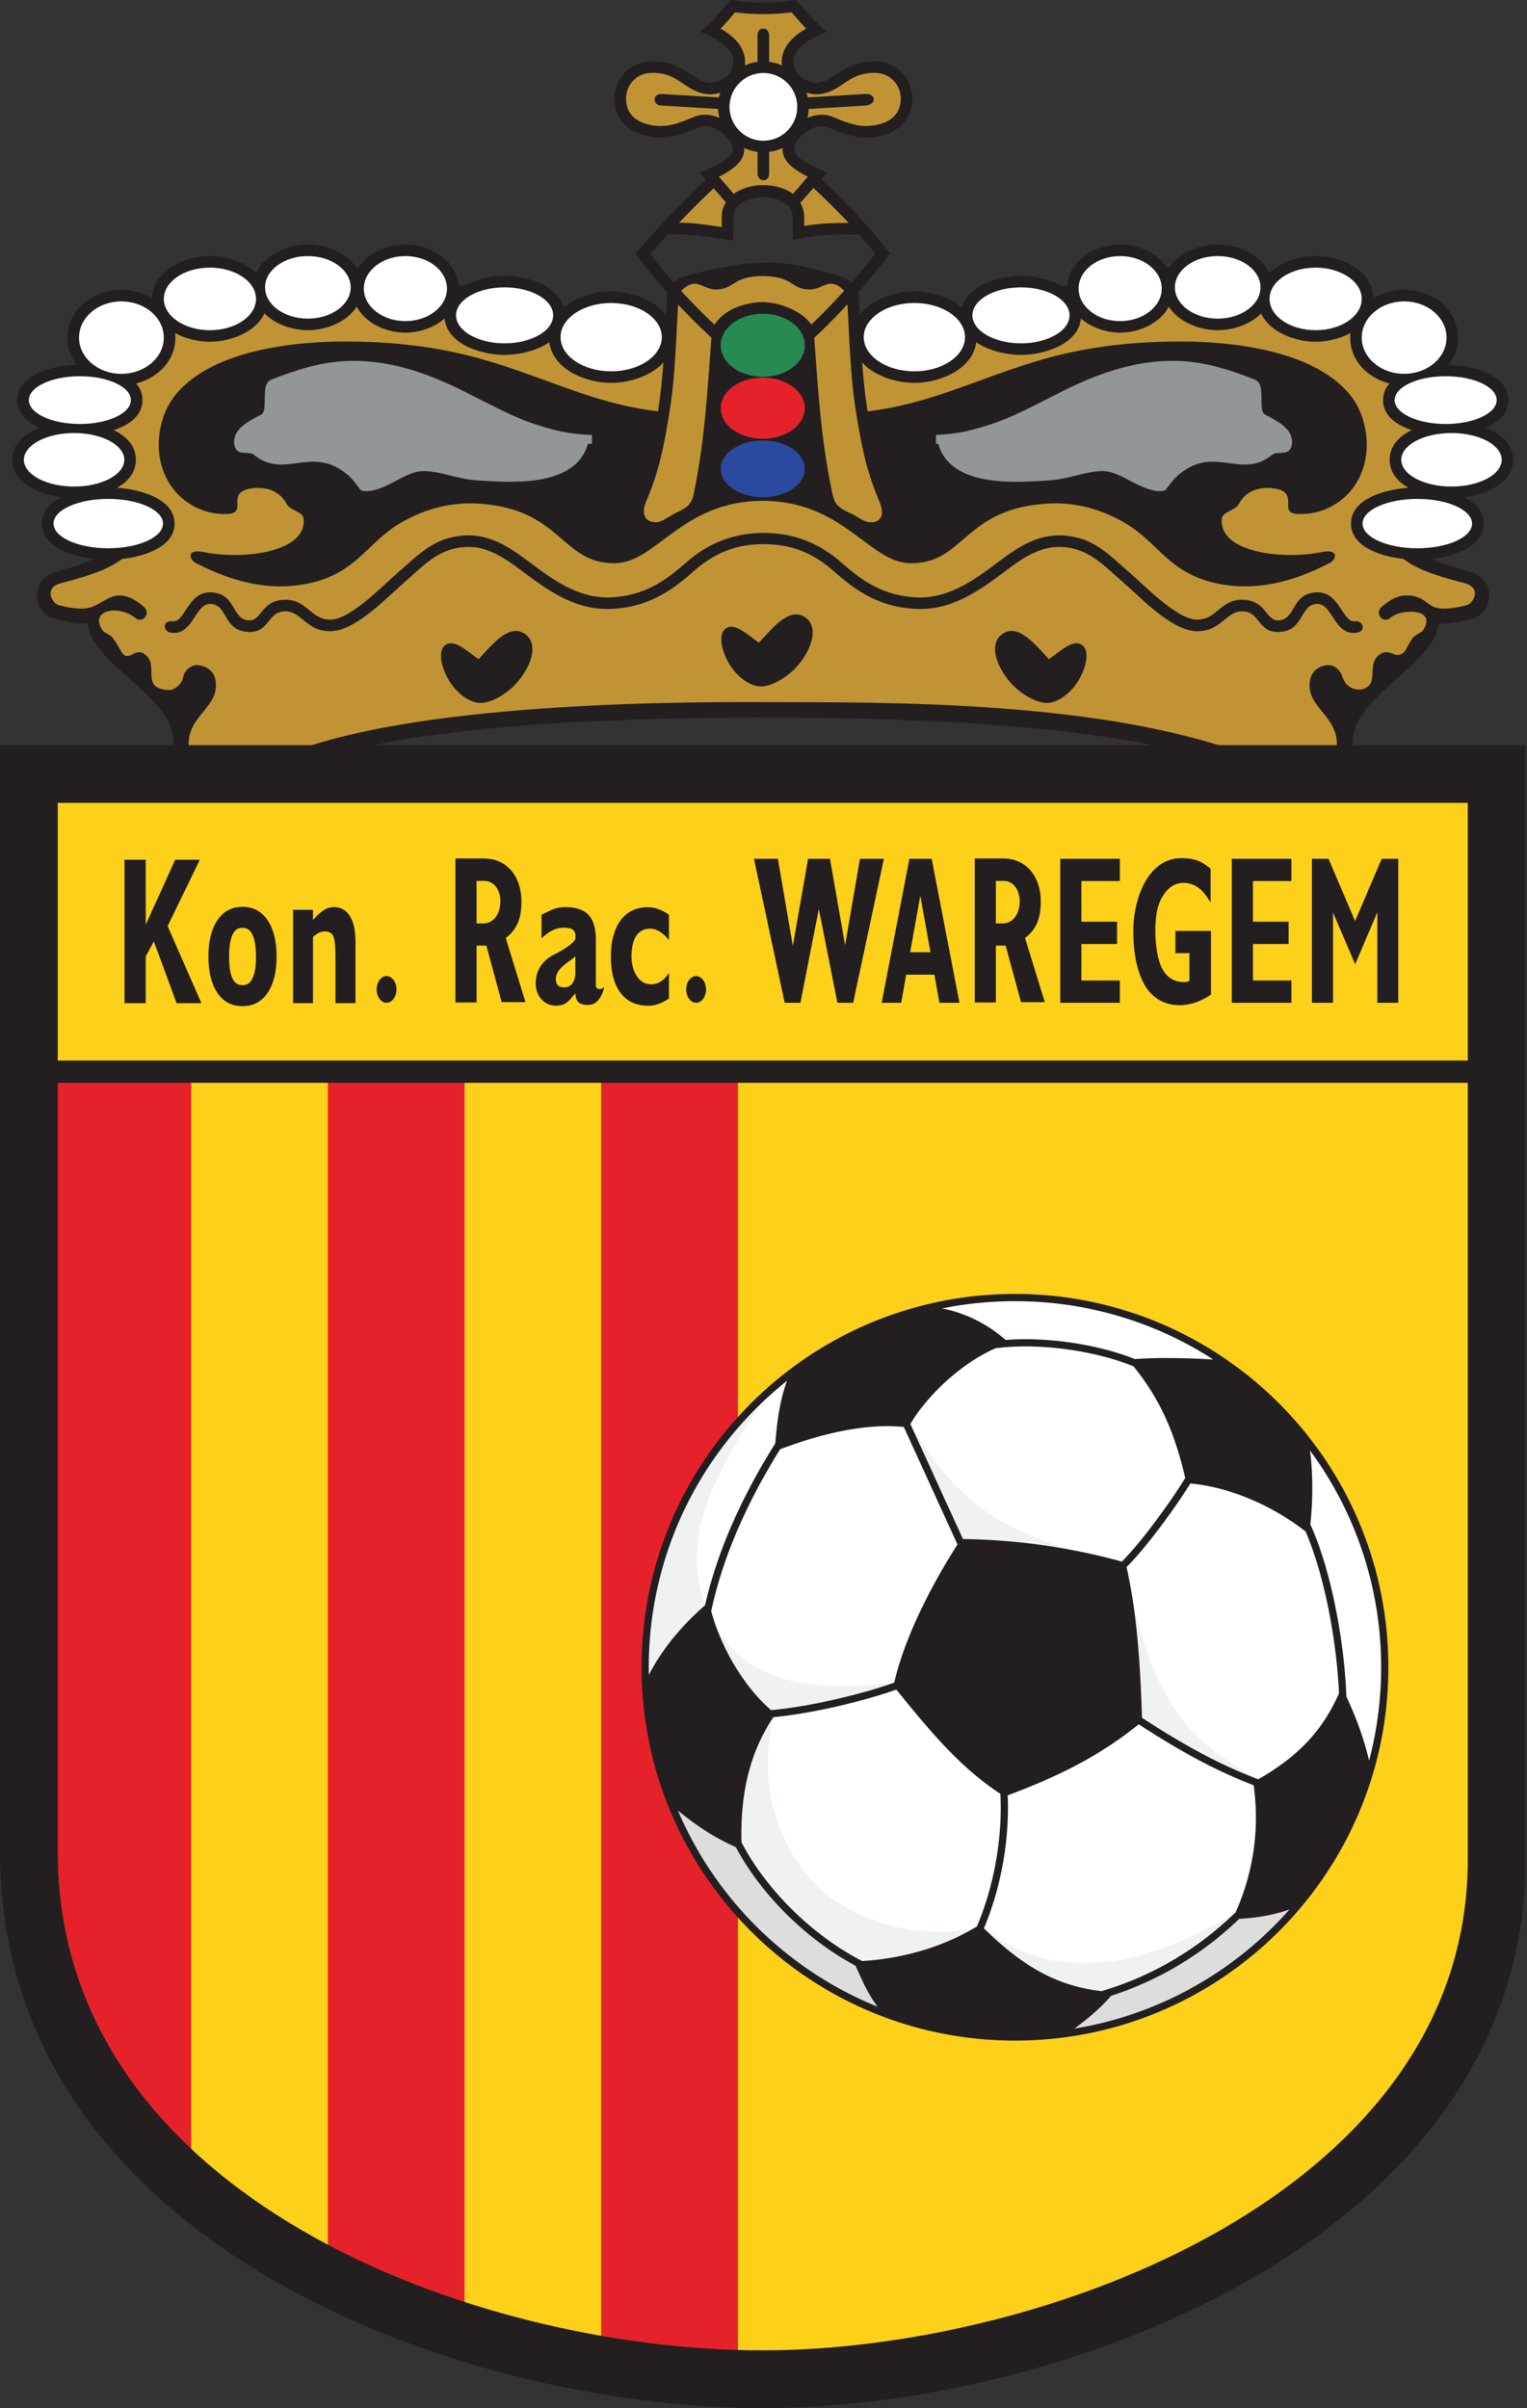<svg xmlns="http://www.w3.org/2000/svg" width="317" height="500" fill="none"><rect width="100%" height="100%" fill="#333333" stroke="none"/><path fill="#929699" fill-rule="evenodd" d="M185.117 70.281h91.833v47.288h-91.833V70.281ZM40.516 71.656h87.036v39.75H40.516v-39.75Z" clip-rule="evenodd"/><path fill="#231F20" fill-rule="evenodd" d="M18.236 129.467c-2.067.138-4.91-.431-6.846-.944-4.644-1.223-5.484-8.289.641-9.919 3.872-1.03 10.132-2.942 12.916-6.29-.403-.496-1.075-1.141-1.344-1.406-1.312-1.285-2.611-2.525-3.814-3.92-3.682-4.265-5.74-9.002-6.08-14.666-.954-15.844 14.68-28.278 28.336-32.715 13.16-4.279 25.993-5.181 39.65-3.197 11.816 1.716 23.057 5.399 34.481 8.713 8.889 2.58 17.815 4.871 27.041 5.701 10.132-12.323 20.264-12.323 30.396 0 9.226-.83 18.152-3.12 27.044-5.701 11.424-3.314 22.665-6.997 34.482-8.713 13.656-1.984 26.489-1.082 39.649 3.197 13.657 4.438 29.29 16.87 28.336 32.715-.341 5.664-2.398 10.401-6.08 14.666-1.203 1.395-2.502 2.635-3.814 3.92-.272.265-.941.91-1.344 1.406 2.78 3.348 9.044 5.26 12.916 6.29 6.122 1.63 5.285 8.696.637 9.919-1.932.513-4.775 1.082-6.842.944-.248 2.801-1.829 4.685-3.651 6.711-4.011 4.454-10.05 8.251-12.882 13.353-1.143 2.053-1.495 4.665-1.305 7.831l-1.127 2.318-2.394-.089c-3.655-.135-6.325 1.309-9.764 1.974-2.956.568-5.594.275-8.368-.92-13.401-5.778-30.954-8.179-45.43-9.519-31.271-2.894-79.248-2.894-110.519 0-14.476 1.34-32.029 3.741-45.434 9.519-2.77 1.195-5.408 1.488-8.364.92-3.439-.665-6.108-2.109-9.764-1.974l-2.394.089-1.127-2.318c.187-3.166-.165-5.778-1.305-7.831-2.836-5.102-8.871-8.899-12.881-13.353-1.823-2.026-3.404-3.91-3.652-6.711ZM122.884 90.31c-2.68-.076-5.402-.403-8.151-1.144-7.238-1.946-10.094-3.758-18.242-7.824-6.745-3.365-14.566-6.532-23.66-6.411-6.085.08-11.683 1.984-16.534 3.903-2.418.958-.458 6.415-2.091 7.249-2.732 1.395-4.351 2.439-5.099 3.803-.844 1.544-.575 3.36.452 3.89 1.064.554 2.384-.162 3.507.916 6.128 4.661 11.61-2.088 18.762 3.614 1.247.996 1.664 1.599 3.07 3.483 1.656.572 3.73-.196 5.91-1.233 2.185-1.037 4.607-2.74 7.077-2.743 3.61-.007 7.097 1.71 11.317 1.94 5.533.306 20.264 1.864 22.831-7.586l.851-.028v-1.83Zm71.424 1.84.492.017c2.567 9.45 17.295 7.892 22.831 7.586 4.22-.23 7.706-1.947 11.313-1.94 2.474.004 4.896 1.706 7.077 2.743 2.184 1.037 4.258 1.805 5.911 1.233 1.41-1.885 1.826-2.487 3.073-3.483 7.152-5.702 12.634 1.047 18.762-3.614 1.124-1.078 2.443-.362 3.508-.916 1.026-.53 1.295-2.346.447-3.89-.747-1.364-2.363-2.408-5.095-3.803-1.633-.834.327-6.291-2.091-7.249-4.847-1.919-10.449-3.824-16.533-3.903-9.095-.12-16.915 3.046-23.661 6.411-8.148 4.066-11.004 5.878-18.242 7.824-2.625.706-5.229 1.037-7.792 1.134v1.85Z" clip-rule="evenodd"/><path fill="#C09435" fill-rule="evenodd" d="M39.48 156.597c-1.82-6.873 4.86-9.009 5.305-13.622.434-4.503-3.239-4.916-3.993-4.879-1.21.056-2.574 1.124-2.801 2.622-.169 1.147-1.67 2.639-3.038 2.556-6.07-.361-1.606-5.246-5.03-7.531-2.026-1.35-3.318 2.081-4.792-.547-.17-.297-.927-1.63-1.627-2.629-.623-.885-1.815-1.068-2.27-1.774-2.715-4.22 3.514-5.271 6.883-2.463 1.478 1.23 3.215-.955 1.837-2.233-.486-.451-2.68-2.487-5.192-2.466-2.24.013-4.117 2.077-6.377 2.58-2.257.499-5.385-.358-6.236-.582-1.336-.352-3.08-3.587.39-4.51 6.866-1.826 12.499-3.507 15.292-7.665 2.602-3.862-10.283-7.135-11.137-21.308-.913-15.155 15.289-26.117 26.272-29.687 40.056-13.015 67.665 9.216 102.009 11.514l-.879 11.879c-18.197-.059-29.004-7.242-45.42-11.652-8.016-2.153-16.946-3.345-27.667-3.293-9.388.045-22.996 1.54-31.202 7.834-3.6 2.756-5.87 6.025-6.653 10.931-.748 4.672.493 9.808 4.072 13.24 2.495 2.391 6.064 4.048 10.194 3.789 4.069-.251-.716-4.468 4.761-5.288 2.615-.389 5.76.214 7.335 3.225.744 1.426 3.376 1.567 3.517 3.052.696 7.114-12.826 8.554-20.69 6.945-3.756-.768-3.04 1.547-1.74 2.229 8.281 4.352 15.73 5.678 22.551 4.448 10.997-1.984 12.709-8.547 20.223-12.861 4.082-2.342 9.443-4.247 15.654-3.906 17.66.975 17.388 12.519 28.625 12.399 8.63-.09 13.829-12.885 30.634-12.961h.11c16.806.076 22.004 12.871 30.634 12.961 11.242.12 10.966-11.424 28.625-12.399 6.212-.341 11.573 1.564 15.655 3.906 7.514 4.314 9.226 10.877 20.223 12.861 6.821 1.23 14.269-.096 22.551-4.448 1.299-.682 2.019-2.997-1.74-2.229-7.865 1.609-21.383.169-20.691-6.945.142-1.485 2.777-1.626 3.521-3.052 1.571-3.011 4.716-3.614 7.331-3.225 5.478.82.693 5.037 4.761 5.288 4.131.259 7.704-1.398 10.198-3.789 3.576-3.432 4.816-8.568 4.069-13.24-.782-4.906-3.053-8.175-6.649-10.931-8.21-6.294-21.815-7.79-31.206-7.834-10.721-.052-19.651 1.14-27.668 3.293-16.416 4.41-27.223 11.593-45.42 11.652l-.878-11.879c34.344-2.298 61.956-24.53 102.012-11.514 10.98 3.57 27.182 14.532 26.269 29.687-.854 14.173-13.735 17.446-11.138 21.308 2.794 4.158 8.427 5.839 15.296 7.665 3.47.923 1.726 4.158.386 4.51-.851.224-3.979 1.081-6.235.582-2.26-.503-2.595-2.567-6.377-2.58-2.512-.014-4.706 2.015-5.192 2.466-1.378 1.278.358 3.463 1.836 2.233 1.265-1.051 2.929-1.306 4.376-1.31 2.408-.006 4.206 1.134 2.511 3.773-.455.706-1.65.889-2.27 1.774-.703.999-1.389 2.515-1.626 2.756-1.864 1.854-2.825-.813-4.923.42-3.187 1.871-.169 6.191-3.611 7.297-1.564.5-3.683-.31-4.33-2.453-.438-1.447-1.592-2.435-2.801-2.491-.755-.037-4.427.376-3.993 4.879.444 4.613 7.124 6.749 5.305 13.622-7.138-.259-8.912 4.075-15.513 1.298-30.682-12.912-80.209-12.006-102.805-12.113-22.6-.106-77.752.438-102.36 12.113-6.47 3.07-9.916-1.557-17.054-1.298Z" clip-rule="evenodd"/><path fill="#231F20" fill-rule="evenodd" d="M158.574 54.524c4.927-.03 8.289.71 13.109 2.06 2.411.68 4.392 1.055 5.936 2.812l.547.627.045.83c.427 8.354.62 16.933 2.009 25.194.995 5.96 2.056 11.358 4.475 16.957 1.574 3.648.837 7.51-3.707 7.582-4.796.073-9.743-4.199-10.725-8.847-2.336-11.027-2.89-21.742-3.72-32.904-1.578-2.311-5.626-3.672-8.224-3.72-2.866.051-6.704 1.185-8.154 3.927-.831 11.114-1.406 21.714-3.731 32.697-.982 4.648-5.926 8.92-10.725 8.847-4.544-.072-5.281-3.934-3.703-7.582 2.418-5.599 3.476-10.997 4.475-16.957 1.385-8.261 1.578-16.84 2.005-25.194l.045-.83.547-.627c1.544-1.757 3.487-2.302 5.94-2.812 3.011-.627 8.919-2.029 13.556-2.06Z" clip-rule="evenodd"/><path fill="#C09435" fill-rule="evenodd" d="M134.205 103.956c-1.43 3.31.241 4.464 1.926 4.489 1.164.017 2.373-1.003 3.982-1.844 1.606-.84 3.328-1.364 3.845-3.813 2.501-11.824 2.994-23.041 3.845-34.372 1.815-4.144 6.917-5.646 10.514-5.698 3.604.051 8.747 1.967 10.573 5.374.851 11.331 1.344 22.231 3.845 34.051.458 2.164.758 3.036 3.624 4.328 1.826.823 2.884 1.994 4.503 1.977 1.684-.021 3.059-1.182 1.629-4.492-2.732-6.326-3.713-11.99-4.64-17.512-1.175-7.014-1.337-11.8-2.036-25.466-3.728-4.248-4.73-.572-8.234-.882-3.514-.31-3.021-2.625-8.912-2.777-.031-.003-.059-.007-.09-.007h-.465v.004c-5.984.134-5.471 2.467-9.002 2.78-3.504.31-4.503-3.366-8.234.882-.699 13.667-.858 18.452-2.036 25.466-.923 5.523-1.905 11.186-4.637 17.512ZM158.388 28.734l-19.31 17.77 12.134 1.881v-5.298c0-4.727 14.011-4.555 14.18.172l.172 4.785 13.329-1.026-20.505-18.284Z" clip-rule="evenodd"/><path fill="#231F20" fill-rule="evenodd" d="M158.605 27.102c9.15 7.355 17.701 14.755 26.169 25.535-7.021 9.15-15.317 18.09-26.424 26.558-10.187-8.02-19.21-16.743-26.42-26.558 8.041-9.282 16.591-17.88 26.675-25.535Zm-8.771 20.047v-2.212c.003-4.41 4.861-6.377 8.633-6.415 3.89-.038 8.485 2.184 8.485 6.587v1.812c3.153-.534 6.033-.65 9.223-.627-5.44-5.829-11.283-10.993-17.604-16.137-6.308 4.923-12.117 10.329-17.605 16.085 2.973.01 5.926.469 8.868.907Zm28.553 1.574-1.01-.017c-4.013-.062-7.413.02-11.382.833l-1.44.297v-4.727c0-2.96-3.6-4.21-6.064-4.19-2.308.025-6.256 1.086-6.259 4.018v4.981l-1.368-.196c-3.859-.551-7.817-1.213-11.727-1.02h-.479a225.58 225.58 0 0 0-3.645 4.048c6.701 8.782 14.755 16.492 23.358 23.4 8.816-6.918 16.433-14.69 23.351-23.493a123.226 123.226 0 0 0-3.335-3.934Z" clip-rule="evenodd"/><path fill="#294A9F" fill-rule="evenodd" d="M158.347 91.453c4.823 0 8.73 2.64 8.73 5.895 0 3.255-3.907 5.898-8.73 5.898-4.82 0-8.73-2.643-8.73-5.898 0-3.256 3.91-5.895 8.73-5.895Z" clip-rule="evenodd"/><path fill="#278A53" fill-rule="evenodd" d="M158.347 65.14c4.823 0 8.73 2.929 8.73 6.543 0 3.614-3.907 6.545-8.73 6.545-4.82 0-8.73-2.931-8.73-6.545s3.91-6.542 8.73-6.542Z" clip-rule="evenodd"/><path fill="#E5222A" fill-rule="evenodd" d="M158.347 78.398c4.823 0 8.73 2.846 8.73 6.357 0 3.507-3.907 6.356-8.73 6.356-4.82 0-8.73-2.85-8.73-6.356 0-3.51 3.91-6.357 8.73-6.357Z" clip-rule="evenodd"/><path fill="#231F20" fill-rule="evenodd" d="M117.011 63.817c2.66-2.223 6.601-3.3 9.863-3.3 5.495 0 12.909 3.055 12.909 9.487s-7.41 9.491-12.909 9.491c-5.188 0-12.082-2.725-12.84-8.44-2.666 1.846-6.473 2.632-9.288 2.632-4.619 0-11.916-2.115-12.45-7.57-2.16 1.91-5.233 2.953-8.14 2.953-3.98 0-8.27-1.953-10.109-5.412-2.019 3.21-6.36 4.899-10.142 4.899-3.177 0-6.756-1.195-9.013-3.483-1.822 3.955-7.124 5.877-11.32 5.877-2.326 0-4.992-.592-7.218-1.791.032.303.049.613.049.93 0 4.885-3.731 8.406-8.151 9.533.816.937 1.316 2.077 1.316 3.455 0 3.242-2.763 5.168-5.95 6.229 2.584 1.25 4.582 3.228 4.582 6.16 0 2.663-1.65 4.537-3.886 5.794 4.754.379 11.916 2.233 11.916 7.449 0 5.953-9.329 7.524-13.763 7.524-4.43 0-13.76-1.571-13.76-7.524 0-2.564 1.73-4.314 4.052-5.478-4.578-.617-10.204-2.849-10.204-7.765 0-3.342 2.6-5.447 5.701-6.642-2.615-1.13-4.675-2.946-4.675-5.747 0-5.484 7.903-7.204 12.389-7.345a8.991 8.991 0 0 1-1.964-5.643c0-5.98 5.588-9.918 11.197-9.918 2.26 0 4.513.64 6.404 1.791.073-5.929 6.842-8.795 11.965-8.795 3.266 0 7.204 1.164 9.646 3.545 1.664-3.88 6.518-5.94 10.687-5.94 3.876 0 8.344 1.778 10.294 5.147 1.912-3.29 6.08-5.147 9.956-5.147 5.244 0 11.028 3.397 11.028 9.15v.173c2.673-1.988 6.649-2.829 9.563-2.829 4.321 0 10.983 1.85 12.265 6.55Z" clip-rule="evenodd"/><path fill="#fff" fill-rule="evenodd" d="M63.912 53.172c4.906 0 8.885 2.908 8.885 6.49 0 3.587-3.98 6.494-8.885 6.494-4.91 0-8.889-2.907-8.889-6.494 0-3.582 3.98-6.49 8.889-6.49ZM43.578 55.57c5.285 0 9.57 2.908 9.57 6.494 0 3.587-4.285 6.494-9.57 6.494-5.281 0-9.57-2.907-9.57-6.494 0-3.586 4.289-6.494 9.57-6.494ZM25.205 62.578c4.861 0 8.799 3.366 8.799 7.517 0 4.152-3.938 7.521-8.799 7.521-4.858 0-8.799-3.37-8.799-7.52 0-4.152 3.941-7.518 8.799-7.518ZM16.578 78.117c5.85 0 10.594 2.222 10.594 4.958 0 2.735-4.744 4.954-10.594 4.954S5.984 85.81 5.984 83.075c0-2.736 4.744-4.958 10.594-4.958ZM15.382 89.914c5.757 0 10.425 2.487 10.425 5.554 0 3.066-4.668 5.553-10.425 5.553-5.753 0-10.421-2.487-10.421-5.553 0-3.067 4.668-5.554 10.421-5.554ZM22.471 103.586c6.277 0 11.366 2.294 11.366 5.126 0 2.829-5.089 5.127-11.366 5.127-6.273 0-11.362-2.298-11.362-5.127 0-2.832 5.089-5.126 11.362-5.126ZM84.161 53.172c4.765 0 8.63 3.021 8.63 6.749 0 3.727-3.865 6.749-8.63 6.749-4.764 0-8.63-3.022-8.63-6.75 0-3.727 3.866-6.748 8.63-6.748ZM104.752 59.664c5.567 0 10.084 2.605 10.084 5.812 0 3.207-4.517 5.808-10.084 5.808-5.567 0-10.08-2.6-10.08-5.808 0-3.207 4.513-5.812 10.08-5.812ZM126.875 62.914c5.801 0 10.511 3.176 10.511 7.09 0 3.917-4.71 7.093-10.511 7.093-5.802 0-10.508-3.176-10.508-7.093 0-3.914 4.706-7.09 10.508-7.09Z" clip-rule="evenodd"/><path fill="#231F20" fill-rule="evenodd" d="M199.686 63.817c-2.663-2.223-6.601-3.3-9.867-3.3-5.495 0-12.905 3.055-12.905 9.487s7.41 9.491 12.905 9.491c5.189 0 12.082-2.725 12.84-8.44 2.667 1.846 6.477 2.632 9.292 2.632 4.62 0 11.916-2.115 12.447-7.57 2.163 1.91 5.236 2.953 8.144 2.953 3.976 0 8.268-1.953 10.104-5.412 2.019 3.21 6.364 4.899 10.143 4.899 3.18 0 6.756-1.195 9.016-3.483 1.819 3.955 7.124 5.877 11.317 5.877 2.329 0 4.995-.592 7.217-1.791a9.145 9.145 0 0 0-.045.93c0 4.885 3.728 8.406 8.151 9.533-.816.937-1.316 2.077-1.316 3.455 0 3.242 2.763 5.168 5.95 6.229-2.584 1.25-4.582 3.228-4.582 6.16 0 2.663 1.647 4.537 3.886 5.794-4.754.379-11.916 2.233-11.916 7.449 0 5.953 9.326 7.524 13.759 7.524 4.434 0 13.764-1.571 13.764-7.524 0-2.564-1.73-4.314-4.052-5.478 4.579-.617 10.201-2.849 10.201-7.765 0-3.342-2.598-5.447-5.698-6.642 2.611-1.13 4.675-2.946 4.675-5.747 0-5.484-7.903-7.204-12.389-7.345 1.216-1.547 1.964-3.459 1.964-5.643 0-5.98-5.588-9.918-11.197-9.918-2.26 0-4.516.64-6.404 1.791-.072-5.929-6.842-8.795-11.968-8.795-3.266 0-7.201 1.164-9.643 3.545-1.668-3.88-6.522-5.94-10.69-5.94-3.876 0-8.341 1.778-10.291 5.147-1.912-3.29-6.084-5.147-9.956-5.147-5.243 0-11.031 3.397-11.031 9.15 0 .06.003.114.003.173-2.673-1.988-6.652-2.829-9.563-2.829-4.32 0-10.983 1.85-12.265 6.55Z" clip-rule="evenodd"/><path fill="#fff" fill-rule="evenodd" d="M252.791 53.172c-4.906 0-8.885 2.908-8.885 6.49 0 3.587 3.979 6.494 8.885 6.494s8.885-2.907 8.885-6.494c0-3.582-3.979-6.49-8.885-6.49ZM273.122 55.57c-5.282 0-9.567 2.908-9.567 6.494 0 3.587 4.285 6.494 9.567 6.494 5.284 0 9.57-2.907 9.57-6.494 0-3.586-4.286-6.494-9.57-6.494ZM291.498 62.578c-4.862 0-8.803 3.366-8.803 7.517 0 4.152 3.941 7.521 8.803 7.521 4.857 0 8.798-3.37 8.798-7.52 0-4.152-3.941-7.518-8.798-7.518ZM300.117 78.117c-5.85 0-10.594 2.222-10.594 4.958 0 2.735 4.744 4.954 10.594 4.954s10.594-2.219 10.594-4.954c0-2.736-4.744-4.958-10.594-4.958ZM301.323 89.914c-5.756 0-10.425 2.487-10.425 5.554 0 3.066 4.669 5.553 10.425 5.553 5.754 0 10.422-2.487 10.422-5.553 0-3.067-4.668-5.554-10.422-5.554ZM294.229 103.586c-6.273 0-11.362 2.294-11.362 5.126 0 2.829 5.089 5.127 11.362 5.127 6.274 0 11.365-2.298 11.365-5.127 0-2.832-5.091-5.126-11.365-5.126ZM232.544 53.172c-4.768 0-8.63 3.021-8.63 6.749 0 3.727 3.862 6.749 8.63 6.749 4.761 0 8.627-3.022 8.627-6.75 0-3.727-3.866-6.748-8.627-6.748ZM211.951 59.664c-5.567 0-10.084 2.605-10.084 5.812 0 3.207 4.517 5.808 10.084 5.808 5.564 0 10.08-2.6 10.08-5.808 0-3.207-4.516-5.812-10.08-5.812ZM189.82 62.914c-5.802 0-10.508 3.176-10.508 7.09 0 3.917 4.706 7.093 10.508 7.093 5.805 0 10.511-3.176 10.511-7.093 0-3.914-4.706-7.09-10.511-7.09Z" clip-rule="evenodd"/><path fill="#231F20" fill-rule="evenodd" d="M35.815 128.994c2.653.355 3.125-6.329 8.137-5.998 5.21.345 4.093 5.764 7.814 5.819 2.618.038 2.422-4.155 7.31-4.282 4.782-.128 5.447 4.327 9.726 4.11 4.127-.207 10.686-7.066 13.773-9.729 4.451-3.842 7.486-7.311 13.77-7.731 5.154-.345 9.288 2.315 13.247 5.295 5.164 3.889 10.569 7.92 17.408 7.545 6.387-.352 10.638-2.977 15.265-7.087 4.658-4.137 10.005-6.253 16.14-6.287 6.243-.035 11.679 2.067 16.426 6.287 4.627 4.11 8.878 6.735 15.269 7.087 6.839.375 12.241-3.656 17.408-7.545 3.955-2.98 8.093-5.64 13.247-5.295 6.283.42 9.319 3.889 13.77 7.731 3.086 2.663 9.646 9.522 13.77 9.729 4.278.217 4.947-4.238 9.725-4.11 4.892.127 4.696 4.32 7.314 4.282 3.721-.055 2.605-5.474 7.813-5.819 5.01-.331 5.485 6.353 8.138 5.998 1.709-.227 2.435 2.098.317 2.377-4.734.631-4.91-6.208-8.299-5.981-3.576.235-2.509 5.74-7.935 5.823-4.299.065-3.724-4.186-7.41-4.283-3.552-.093-4.43 4.379-9.784 4.11-5.14-.261-11.441-7.052-15.217-10.311-3.948-3.407-6.814-6.783-12.361-7.152-4.499-.303-8.21 2.229-11.644 4.816-5.712 4.3-11.424 8.441-18.986 8.024-6.956-.382-11.683-3.211-16.726-7.689-4.468-3.969-8.94-5.743-14.694-5.743-5.753 0-10.218 1.77-14.686 5.743-5.044 4.478-9.774 7.307-16.729 7.689-7.559.417-13.274-3.724-18.983-8.024-3.435-2.587-7.148-5.119-11.644-4.816-5.547.369-8.413 3.745-12.365 7.152-3.772 3.259-10.073 10.05-15.217 10.311-5.35.269-6.232-4.203-9.78-4.11-3.686.097-3.115 4.348-7.414 4.283-5.423-.083-4.355-5.588-7.934-5.823-3.387-.227-3.566 6.612-8.296 5.981-1.712-.227-1.802-2.66.317-2.377Z" clip-rule="evenodd"/><path fill="#231F20" fill-rule="evenodd" d="M157.535 133.431c-2.622-1.822-5.22-4.461-7.101-2.742-1.412 1.292-.544 5.14 1.533 8.03 1.726 2.395 4.365 4.055 6.511 3.783 2.181-.279 5.147-1.981 7.218-4.406 3.021-3.549 4.423-8.354 1.082-10.142-3.239-1.73-6.673 2.8-9.243 5.477ZM99.343 136.861c-2.622-1.822-5.223-4.461-7.104-2.742-1.413 1.288-.545 5.136 1.536 8.03 1.723 2.395 4.362 4.055 6.508 3.783 2.184-.279 5.15-1.981 7.218-4.406 3.024-3.549 4.426-8.358 1.085-10.143-3.242-1.729-6.673 2.801-9.243 5.478ZM217.755 136.861c2.625-1.822 5.222-4.461 7.103-2.742 1.409 1.288.545 5.136-1.533 8.03-1.726 2.395-4.365 4.055-6.511 3.783-2.184-.279-5.15-1.981-7.217-4.406-3.025-3.549-4.427-8.358-1.086-10.143 3.242-1.729 6.674 2.801 9.244 5.478ZM148.763 16.96c-4.351 1.437-6.149-4.534-13.821-4.203-4.3.183-7.528 3.69-7.366 8.045.172 4.606 3.586 7.234 8.392 7.703 3.018.296 5.295-.472 9.03-2.026 1.147-.475 3.025-.382 5.006 1.171 1.285 1.01 2.363 2.722 2.029 3.804-.434 1.385-2.849 2.742-6.821 4.413 2.28 2.28 4.905 5.674 7.189 7.955 1.706-3.973 10.443-3.976 12.155 0 2.28-2.285 4.906-5.675 7.186-7.959-3.972-1.667-6.384-3.024-6.818-4.413-.337-1.078.745-2.794 2.026-3.8 1.981-1.553 3.859-1.65 5.006-1.171 3.738 1.554 6.012 2.319 9.029 2.022 4.806-.468 8.224-3.093 8.393-7.7.162-4.354-3.066-7.865-7.363-8.047-7.675-.328-9.474 5.643-13.821 4.206-.579-.19-1.695-.64-2.377-1.409-.686-.772-1.175-2.163-1.137-2.825.131-2.129 2.019-4.165 6.893-6.136-2.253-1.825-4.42-4.42-6.246-6.59-4.668.713-9.036.713-13.701.003-1.826 2.167-3.993 4.762-6.242 6.59 4.871 1.968 6.759 4.004 6.89 6.133.041.662-.451 2.057-1.133 2.825-.683.768-1.802 1.22-2.378 1.41Z" clip-rule="evenodd"/><path fill="#C09435" fill-rule="evenodd" d="M149.245 36.696c1.037 1.181 2.043 2.387 3.09 3.558 3.314-2.425 8.967-2.425 12.282-.003 1.047-1.168 2.053-2.377 3.09-3.559-2.208-1.095-4.465-2.577-5.075-4.527-.737-2.366 1.037-4.995 2.839-6.404 2.05-1.609 4.885-2.546 7.404-1.499 2.59 1.075 5.022 2.133 7.875 1.854 3.259-.32 6.098-1.802 6.232-5.406.11-2.994-2.06-5.433-5.071-5.56-5.588-.241-6.835 3.397-11.083 4.292-1.147.242-2.281.159-3.39-.206-1.254-.417-2.535-1.103-3.421-2.098-.975-1.103-1.819-3.084-1.729-4.562.186-3.052 2.487-5.153 5.071-6.635-1.051-1.088-2.046-2.243-3.015-3.386a46.627 46.627 0 0 1-11.737.003c-.968 1.144-1.964 2.298-3.014 3.387 2.587 1.478 4.888 3.58 5.074 6.635.09 1.474-.758 3.459-1.733 4.561-.885.996-2.167 1.681-3.421 2.095a6.407 6.407 0 0 1-3.39.206c-4.247-.892-5.491-4.53-11.079-4.292-3.015.127-5.181 2.566-5.071 5.56.131 3.604 2.973 5.085 6.229 5.406 2.852.279 5.288-.776 7.875-1.854 2.522-1.047 5.354-.107 7.407 1.499 1.798 1.412 3.572 4.038 2.835 6.404-.61 1.954-2.866 3.435-5.074 4.53Z" clip-rule="evenodd"/><path fill="#231F20" fill-rule="evenodd" d="m158.462 20.785 21.194-1.272c2.267-.134 2.353 2.264.007 2.401l-21.201 1.272-21.195-1.275c-1.891-.114-1.832-2.511.169-2.39l21.026 1.264Z" clip-rule="evenodd"/><path fill="#231F20" fill-rule="evenodd" d="M159.663 7.33v28.694c0 1.977-2.397 1.785-2.397 0V7.244c0-1.806 2.397-1.747 2.397.086Z" clip-rule="evenodd"/><path fill="#231F20" fill-rule="evenodd" d="M158.477 12.766a9.422 9.422 0 1 1 0 18.844 9.422 9.422 0 0 1 0-18.844Z" clip-rule="evenodd"/><path fill="#fff" fill-rule="evenodd" d="M158.478 15.164a7.025 7.025 0 1 1-.001 14.05 7.025 7.025 0 0 1 .001-14.05Z" clip-rule="evenodd"/><path fill="#FDD01A" fill-rule="evenodd" d="M307.709 163.703v222.364c0 71.409-89.61 104.941-149.358 104.941-61.681 0-149.359-33.06-149.359-106.485v-220.82H307.71Z" clip-rule="evenodd"/><path fill="#E5222A" fill-rule="evenodd" d="M153.186 490.924c-9.098-.265-18.669-1.219-28.374-2.89V222.062h28.374v268.862ZM96.436 481.113c-9.78-3.125-19.354-7.011-28.374-11.676V222.062h28.374v259.051ZM39.686 450.203c-13.746-12.288-24.009-27.471-28.373-45.702V222.062h28.373v228.141Z" clip-rule="evenodd"/><path fill="#231F20" fill-rule="evenodd" d="M316.704 154.711H0v229.812c0 81.435 95.625 115.476 158.35 115.476 62.728 0 158.354-35.598 158.354-113.933V154.711ZM11.992 220.199h292.72V166.7H11.992v53.499Zm292.72 4.626H11.992v159.698c0 71.609 86.544 103.483 146.358 103.483 57.85 0 146.362-32.349 146.362-101.94V224.825Z" clip-rule="evenodd"/><path fill="#fff" fill-rule="evenodd" d="M210.701 269.562c42.306 0 76.616 34.31 76.616 76.616s-34.31 76.615-76.616 76.615c-42.305 0-76.615-34.309-76.615-76.615s34.31-76.616 76.615-76.616Z" clip-rule="evenodd"/><path fill="#EFF1F2" fill-rule="evenodd" d="M160.828 355.828c-4.83 17.725 3.542 31.474 10.25 37.076 6.797 5.681 19.175 10.28 32.735 7.183-7.569 4.713-15.782 7.066-24.25 8.089-11.9-6.063-20.709-14.531-26.431-25.404-1.089-11.479 1.244-20.622 7.696-26.944Z" clip-rule="evenodd"/><path fill="#EFF1F2" fill-rule="evenodd" d="M203.297 399.703c5.405 8.361 13.918 14.435 25.018 15.141 13.557-5.216 23.137-11.376 30.152-18.735-9.984 5.847-19.954 10.542-29.577 11.314-8.226.662-16.25-.327-25.593-7.72ZM146.844 334.396c7.094 15.816 21.505 16.96 40.16 14.879-7.101 2.48-16.082 4.751-27.971 6.549-8.213-1.97-16.936-3.424-25.149-5.391-.517-29.356 11.031-48.149 26.944-63.128-10.473 15.33-20.784 31.071-13.984 47.091ZM187 293.078c8.596 12.103 13.467 25.184 46.061 31.216l.758.827c5.571 32.904 15.878 37.376 29.397 45.589-10.608-2.653-19.934-8.64-28.229-14.37-11.462-11.892-23.692-23.526-35.154-35.415-3.938-8.296-8.899-19.551-12.833-27.847Z" clip-rule="evenodd"/><path fill="#DDDDDE" fill-rule="evenodd" d="M270.971 393.476c-14.029 17.849-35.815 29.317-60.272 29.317-33.052 0-61.223-20.942-71.965-50.277l14.711 10.628c13.074 20.77 30.11 30.696 49.819 31.357 16.334.548 33.735 2.436 53.789-16.543l13.918-4.482Z" clip-rule="evenodd"/><path fill="#231F20" fill-rule="evenodd" d="M210.702 268.664c42.802 0 77.515 34.713 77.515 77.515 0 42.805-34.713 77.514-77.515 77.514s-77.514-34.709-77.514-77.514c0-42.802 34.712-77.515 77.514-77.515Zm-1.94 9.55c8.531-.679 19.086.875 26.845 3.975 5.012-.378 10.573-.21 16.247.073-11.862-7.655-25.99-12.099-41.152-12.099-5.185 0-10.246.52-15.138 1.512 3.88.706 8.858 2.698 13.198 6.539Zm26.541 5.471c-8.247-3.359-19.95-4.913-28.642-3.742-7.2 3.146-14.211 9.857-17.67 15.724l10.911 23.881c11.107.176 21.897 1.636 32.997 4.685 3.262-3.334 6.501-7.641 8.991-11.127a110.845 110.845 0 0 0 4.159-6.226c-2.215-9.639-5.399-16.615-10.746-23.195Zm36.715 32.804c4.444 9.808 7.09 24.663 7.483 35.777 1.691 3.604 3.455 7.948 4.719 13.284a76.096 76.096 0 0 0 2.498-19.371c0-16.843-5.485-32.405-14.762-45.007.616 4.727.637 10.249.062 15.317Zm5.956 35.126c-.454-10.504-2.897-24.229-6.935-33.634-7.937-6.164-16.912-9.344-23.926-9.967a117.88 117.88 0 0 1-4.003 5.963c-2.563 3.59-5.881 7.993-9.233 11.397 2.029 9.208 2.801 18.762 3.197 31.295 7.903 5.13 15.372 9.446 24.143 12.771 8.899-5.133 13.419-10.47 16.757-17.825Zm-20.708 46.784c-7.531 7.276-16.654 12.789-26.613 15.982-2.543 2.942-5.044 4.909-7.611 6.815 17.677-2.891 33.308-11.879 44.659-24.74-2.742.958-6.146 1.733-10.435 1.943Zm-28.598 15.024c10.477-3.076 20.061-8.767 27.868-16.402 3.493-7.913 5.047-16.901 3.713-26.348-8.636-3.321-16.047-7.596-23.86-12.664-9.347 7.634-19.293 11.772-27.199 14.766.406 9.195-1.368 19.148-4.93 27.609 8.375 8.24 15.461 11.992 24.408 13.039Zm-51.046-5.267c-10.125-5.416-19.551-14.659-24.859-24.626-4.507-2.063-7.538-3.986-12.031-7.606 7.865 18.469 22.831 33.19 41.469 40.738-1.916-2.484-3.194-5.395-4.579-8.506Zm-23.695-25.632c5.247 10.032 14.838 19.376 25.049 24.65 9.808-.599 18.001-3.614 23.823-7.183 3.579-8.42 5.343-18.393 4.875-27.547-8.527-5.567-14.876-13.35-21.601-21.632a95.782 95.782 0 0 1-6.645 2.064c-5.812 1.588-12.682 3.063-18.89 3.662-4.933 7.417-6.866 15.927-6.611 25.986Zm-7.559-49.216c2.694-11.913 8.09-23.282 14.566-33.604.345-3.775.765-8.395 2.446-13.008-17.484 13.928-28.694 35.398-28.694 59.483 0 .53.007 1.061.017 1.588 2.636-5.182 6.742-10.194 11.665-14.459Zm15.583-32.401c-6.429 10.321-11.762 21.7-14.311 33.61 2.125 7.896 7.007 15.882 12.433 20.56 6.201-.572 13.129-2.053 18.958-3.648a90.305 90.305 0 0 0 6.611-2.057c2.25-9.904 8.276-21.125 13.126-28.697l-11.141-24.395c-8.72-.861-18.235 1.826-25.676 4.627Z" clip-rule="evenodd"/><path fill="#231F20" d="M41.816 208.294h-5.154l-4.726-12.826-1.675 3.08v9.746h-4.41v-29.786h4.41v13.48l6.108-13.48h5.116l-6.687 13.78 7.018 16.006ZM57.412 198.611c0 3.183-.634 5.691-1.86 7.537-1.24 1.833-2.977 2.756-5.21 2.756-2.245 0-3.982-.923-5.208-2.756-1.24-1.846-1.86-4.354-1.86-7.537 0-3.211.633-5.719 1.86-7.566 1.254-1.833 2.99-2.756 5.209-2.756 2.246 0 3.996.951 5.209 2.797 1.254 1.833 1.86 4.341 1.86 7.525Zm-5.099 4.699c.276-.496.469-1.089.607-1.764.151-.703.22-1.654.22-2.894 0-1.13-.069-2.095-.22-2.866-.138-.772-.331-1.378-.58-1.833a2.476 2.476 0 0 0-.881-1.034 2.39 2.39 0 0 0-1.116-.275c-.414 0-.758.069-1.061.248-.317.138-.62.496-.896.951-.234.454-.455 1.061-.593 1.832-.165.813-.234 1.778-.234 2.977 0 1.061.069 1.97.193 2.756.138.772.33 1.378.579 1.874.234.455.551.772.882.992.344.207.716.276 1.171.276.372 0 .73-.069 1.061-.276.345-.179.634-.496.868-.964ZM73.797 208.284h-4.161v-9.619c0-.771-.028-1.557-.07-2.329-.068-.771-.137-1.336-.289-1.736-.151-.413-.372-.744-.675-.909-.276-.221-.703-.29-1.226-.29-.372 0-.745.069-1.144.248a7.31 7.31 0 0 0-1.254.882v13.753h-4.134v-19.375h4.134v2.122c.73-.841 1.433-1.516 2.122-1.971a3.9 3.9 0 0 1 2.26-.716c1.378 0 2.467.647 3.266 1.846.772 1.227 1.171 3.032 1.171 5.471v12.623ZM119.44 202.015v-3.469c-1.506 1.422-4.472 2.68-3.996 5.25.155.83.609 1.199 1.781 1.199 1.605 0 2.215-1.661 2.215-2.98Zm0 4.213c-1.196 1.444-1.985 2.577-3.952 2.577-2.966 0-4.237-2.553-4.275-4.399-.062-2.822 1.319-5.027 4.082-6.35 1.261-.603 4.09-2.328 4.169-3.214.155-1.764-.689-2.225-2.474-2.225-2.063 0-3.534 1.25-4.568 2.215v-4.934c1.888-.771 2.629-1.546 4.885-1.546 2.257 0 3.883.544 4.885 1.633 1.003 1.088 1.506 2.794 1.506 5.119v9.55c0 .823 1.03.94 1.736.282-.651 2.997-2.28 3.673-3.104 3.707-2.632.121-2.759-1.195-2.89-2.415ZM134.482 208.811c-1.126 0-2.153-.203-3.087-.609-.93-.4-1.739-1.017-2.425-1.861-.682-.84-1.213-1.898-1.588-3.176-.372-1.275-.562-2.774-.562-4.486 0-1.805.2-3.362.603-4.678.4-1.306.961-2.398 1.685-3.263.696-.813 1.502-1.412 2.411-1.791a7.23 7.23 0 0 1 2.836-.572c.878 0 1.691.148 2.435.431a9.4 9.4 0 0 1 2.078 1.126v5.295c-.954-1.336-2.529-2.415-3.824-2.415-3.294 0-3.948 3.221-3.948 5.867 0 2.284 1.116 5.695 4.079 5.695 1.691 0 2.856-1.082 3.693-2.363v5.295a9.177 9.177 0 0 1-2.04 1.099 6.575 6.575 0 0 1-2.346.406ZM156.523 178.312l6.377 29.89h3.266l3.817-19.472 3.862 19.472h3.266l6.381-29.89h-4.965l-3.09 17.936-3.135-17.936h-4.548l-3.169 18.067-3.097-18.067h-4.965ZM199.175 208.202h-4.155l-1.04-5.829-5.853-.003-1.044 5.832h-4.052l5.76-29.89h4.627l5.757 29.89Zm-6.015-10.497-2.112-11.744-2.098 11.747 4.21-.003ZM211.684 187.08c0-1.985-1.071-4.172-3.348-4.172h-1.595v8.823h1.35c2.098 0 3.593-1.809 3.593-4.651Zm5.209 20.991h-4.937l-3.186-11.734h-2.029v11.799h-4.389V178.25h5.918c4.806 0 7.686 3.734 7.783 8.658.062 3.348-.738 5.97-3.259 7.841l4.099 13.322ZM103.876 187.08c0-1.985-1.068-4.172-3.348-4.172h-1.596v8.823h1.354c2.095 0 3.59-1.809 3.59-4.651Zm5.213 20.991h-4.937l-3.187-11.734h-2.032v11.799h-4.386V178.25h5.915c4.806 0 7.69 3.734 7.783 8.658.065 3.348-.734 5.97-3.259 7.841l4.103 13.322ZM232.473 208.202h-12.371v-29.89h12.371v4.617h-7.982v8.447h7.403V196h-7.403v7.579h7.982v4.623ZM268.09 208.202h-12.371v-29.89h12.371v4.617h-7.982v8.447h7.403V196h-7.403v7.579h7.982v4.623ZM251.392 206.499c-1.936 1.32-4.137 2.202-6.501 2.202-2.907 0-5.508-1.254-7.155-4.014-1.647-2.763-2.47-6.587-2.47-11.458 0-6.284 2.873-15.041 9.956-15.041 2.611 0 4.131.527 6.101 2.194v7.011c-1.285-2.16-2.818-4.079-5.688-4.079-2.997 0-4.802 3.025-5.364 5.508-.282 1.241-.42 2.674-.42 4.29 0 3.303.5 6.411 1.499 8.165 1.006 1.757 2.487 2.632 4.447 2.632.169 0 .72-.018 1.113-.245v-5.76h-2.894v-4.61h7.376v13.205ZM272.352 208.202h4.385v-18.727l4.589 10.738 4.606-10.804v18.793h4.348v-29.89h-3.449l-5.522 12.933-5.505-12.933h-3.452v29.89Z"/><path fill="#231F20" fill-rule="evenodd" d="M80.248 202.664c1.136 0 2.06 1.237 2.06 2.766 0 1.53-.924 2.77-2.06 2.77-1.137 0-2.06-1.24-2.06-2.77 0-1.529.923-2.766 2.06-2.766ZM144.505 202.664c1.141 0 2.064 1.237 2.064 2.766 0 1.53-.923 2.77-2.064 2.77-1.136 0-2.06-1.24-2.06-2.77 0-1.529.924-2.766 2.06-2.766Z" clip-rule="evenodd"/></svg>